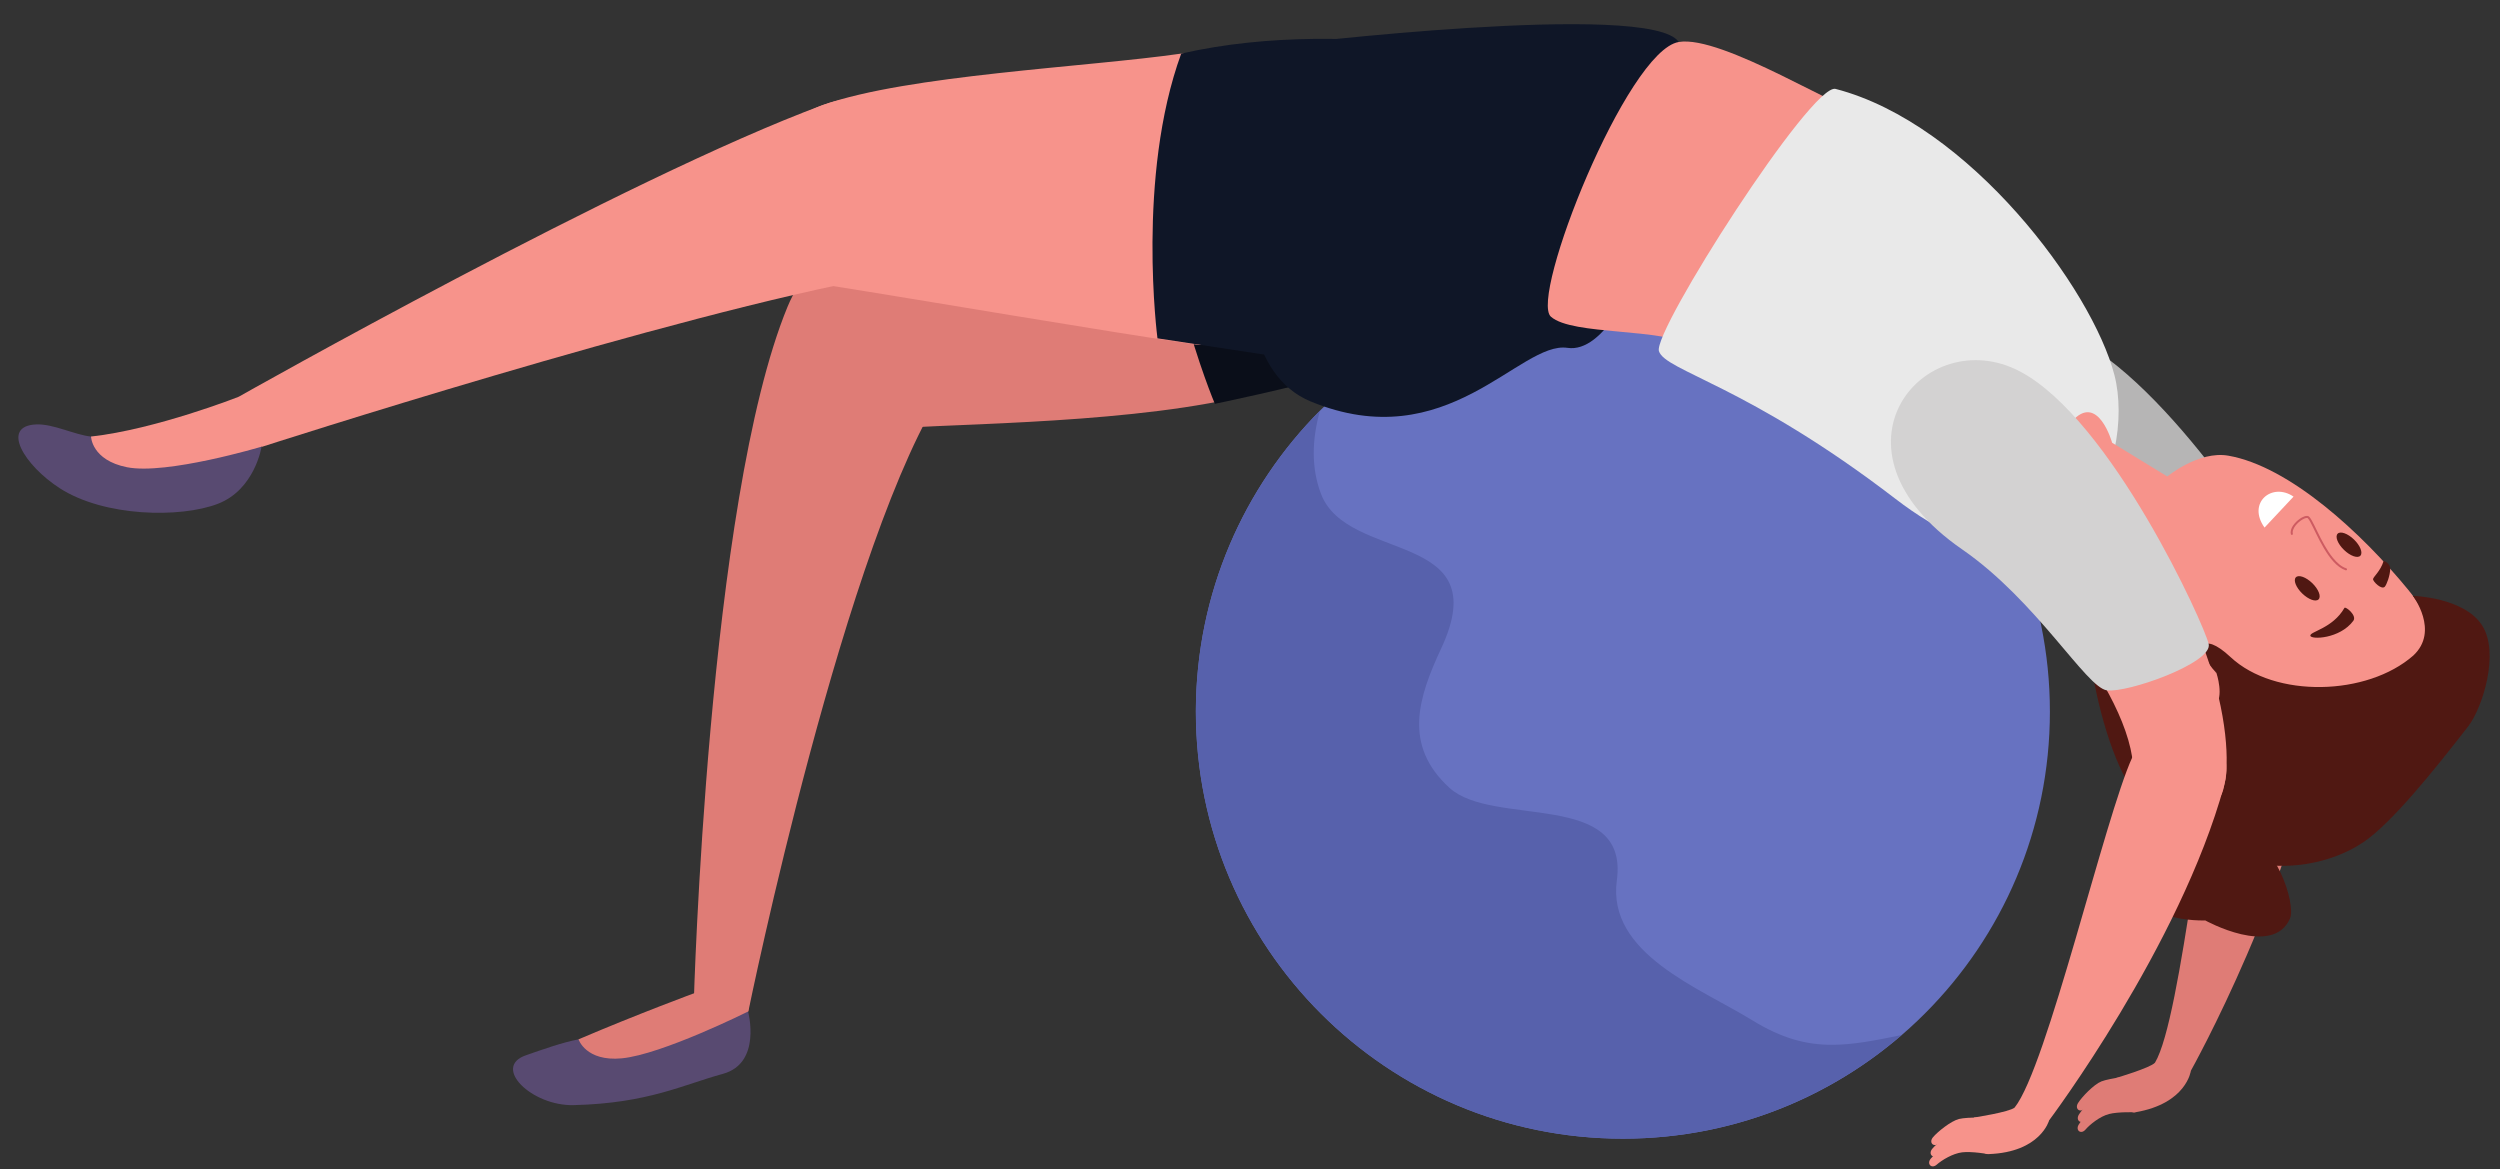 <?xml version="1.0" encoding="UTF-8"?><svg xmlns="http://www.w3.org/2000/svg" xmlns:xlink="http://www.w3.org/1999/xlink" height="715.4" preserveAspectRatio="xMidYMid meet" version="1.0" viewBox="293.3 696.4 1529.8 715.4" width="1529.8" zoomAndPan="magnify"><rect x="293.3" y="696.4" width="1529.8" height="715.4" fill="#333333" stroke="none"/><g><g><path d="M 1547.672 1131.879 C 1547.672 1276.191 1430.68 1393.172 1286.371 1393.172 C 1142.059 1393.172 1025.07 1276.191 1025.07 1131.879 C 1025.07 987.559 1142.059 870.578 1286.371 870.578 C 1430.68 870.578 1547.672 987.559 1547.672 1131.879" fill="#6772c1"/></g><g><path d="M 1286.371 1393.172 C 1142.059 1393.172 1025.07 1276.191 1025.07 1131.879 C 1025.07 1276.191 1142.059 1393.172 1286.371 1393.172 C 1286.441 1393.172 1286.5 1393.172 1286.57 1393.172 C 1286.5 1393.172 1286.441 1393.172 1286.371 1393.172 M 1286.641 1393.172 C 1286.68 1393.172 1286.73 1393.172 1286.77 1393.172 C 1286.719 1393.172 1286.691 1393.172 1286.641 1393.172 M 1286.859 1393.172 C 1286.898 1393.172 1286.93 1393.172 1286.969 1393.172 C 1286.93 1393.172 1286.898 1393.172 1286.859 1393.172 M 1287.059 1393.172 C 1287.102 1393.172 1287.141 1393.172 1287.172 1393.172 C 1287.141 1393.172 1287.102 1393.172 1287.059 1393.172 M 1287.27 1393.172 C 1287.309 1393.172 1287.34 1393.172 1287.371 1393.172 C 1287.34 1393.172 1287.301 1393.172 1287.27 1393.172 M 1287.48 1393.172 C 1287.5 1393.172 1287.539 1393.172 1287.57 1393.172 C 1287.539 1393.172 1287.5 1393.172 1287.48 1393.172 M 1287.68 1393.172 C 1287.699 1393.172 1287.738 1393.172 1287.75 1393.172 C 1287.73 1393.172 1287.711 1393.172 1287.68 1393.172 M 1287.891 1393.172 C 1287.898 1393.172 1287.91 1393.172 1287.93 1393.172 C 1287.91 1393.172 1287.898 1393.172 1287.891 1393.172 M 1025.07 1131.27 C 1025.07 1131.262 1025.07 1131.25 1025.07 1131.238 C 1025.07 1131.25 1025.07 1131.262 1025.07 1131.27 M 1025.07 1131.109 C 1025.07 1131.078 1025.07 1131.059 1025.07 1131.031 C 1025.07 1131.059 1025.07 1131.078 1025.07 1131.109 M 1025.078 1130.879 C 1025.078 1130.859 1025.078 1130.84 1025.078 1130.82 C 1025.078 1130.84 1025.078 1130.859 1025.078 1130.879 M 1025.078 1130.641 C 1025.078 1130.629 1025.078 1130.621 1025.078 1130.609 C 1025.078 1130.621 1025.078 1130.629 1025.078 1130.641 M 1025.078 1130.441 C 1025.078 1130.422 1025.078 1130.41 1025.078 1130.398 C 1025.078 1130.422 1025.078 1130.422 1025.078 1130.441 M 1025.078 1130.238 C 1025.078 1130.23 1025.078 1130.211 1025.078 1130.191 C 1025.078 1130.211 1025.078 1130.23 1025.078 1130.238 M 1025.078 1130.02 C 1025.078 1130.012 1025.078 1129.988 1025.078 1129.98 C 1025.078 1130 1025.078 1130 1025.078 1130.02 M 1025.078 1129.789 C 1025.078 1129.789 1025.078 1129.781 1025.078 1129.77 C 1025.078 1129.781 1025.078 1129.781 1025.078 1129.789" fill="#cfcfdf"/></g><g><path d="M 1286.371 1393.172 C 1142.059 1393.172 1025.07 1276.191 1025.07 1131.879 C 1025.07 1131.672 1025.07 1131.469 1025.07 1131.27 C 1025.07 1131.262 1025.07 1131.25 1025.07 1131.238 C 1025.07 1131.199 1025.07 1131.148 1025.07 1131.109 C 1025.07 1131.078 1025.07 1131.059 1025.07 1131.031 C 1025.07 1130.98 1025.07 1130.93 1025.078 1130.879 C 1025.078 1130.859 1025.078 1130.84 1025.078 1130.82 C 1025.078 1130.762 1025.078 1130.699 1025.078 1130.641 C 1025.078 1130.629 1025.078 1130.621 1025.078 1130.609 C 1025.078 1130.559 1025.078 1130.488 1025.078 1130.441 C 1025.078 1130.422 1025.078 1130.422 1025.078 1130.398 C 1025.078 1130.352 1025.078 1130.301 1025.078 1130.238 C 1025.078 1130.23 1025.078 1130.211 1025.078 1130.191 C 1025.078 1130.129 1025.078 1130.078 1025.078 1130.02 C 1025.078 1130 1025.078 1130 1025.078 1129.98 C 1025.078 1129.922 1025.078 1129.859 1025.078 1129.789 C 1025.078 1129.781 1025.078 1129.781 1025.078 1129.77 C 1025.641 1058.75 1054.551 994.48 1101.039 947.699 C 1096.039 965.34 1095.602 982.922 1101.711 998.77 C 1118.012 1041.059 1209.16 1020.34 1175.281 1093 C 1161.129 1123.309 1151.672 1152.391 1180.25 1178.488 C 1206.98 1202.898 1290.281 1179.309 1282.68 1235.109 C 1276.57 1279.949 1333.41 1300.898 1365.5 1320.699 C 1383.609 1331.859 1398.57 1335.738 1414.309 1335.738 C 1427.262 1335.738 1440.73 1333.109 1456.91 1329.762 C 1411.5 1368.93 1352.512 1392.789 1287.93 1393.172 C 1287.91 1393.172 1287.898 1393.172 1287.891 1393.172 C 1287.84 1393.172 1287.801 1393.172 1287.75 1393.172 C 1287.738 1393.172 1287.699 1393.172 1287.68 1393.172 C 1287.641 1393.172 1287.609 1393.172 1287.57 1393.172 C 1287.539 1393.172 1287.5 1393.172 1287.48 1393.172 C 1287.441 1393.172 1287.41 1393.172 1287.371 1393.172 C 1287.34 1393.172 1287.309 1393.172 1287.27 1393.172 C 1287.238 1393.172 1287.211 1393.172 1287.172 1393.172 C 1287.141 1393.172 1287.102 1393.172 1287.059 1393.172 C 1287.039 1393.172 1287 1393.172 1286.969 1393.172 C 1286.93 1393.172 1286.898 1393.172 1286.859 1393.172 C 1286.828 1393.172 1286.801 1393.172 1286.77 1393.172 C 1286.73 1393.172 1286.68 1393.172 1286.641 1393.172 C 1286.621 1393.172 1286.59 1393.172 1286.57 1393.172 C 1286.5 1393.172 1286.441 1393.172 1286.371 1393.172" fill="#5761ac"/></g><g><path d="M 1654.664 1124.703 C 1642.965 1163.133 1628.277 1319.664 1611.977 1346.672 C 1609.215 1349.832 1588.16 1356.031 1588.16 1356.031 C 1588.16 1356.031 1591.621 1378.434 1599.906 1377.035 C 1631.43 1371.695 1633.949 1351.582 1633.949 1351.582 C 1633.949 1351.582 1699.094 1235.113 1712.672 1134.254 C 1718.492 1091.055 1657.555 1100.305 1654.664 1124.703" fill="#df7c76"/></g><g><path d="M 1565.352 1384.48 C 1563.102 1388.059 1566.68 1390.82 1569.422 1387.648 C 1572.141 1384.488 1578.23 1379.559 1583.84 1378.09 C 1589.461 1376.621 1599.91 1377.031 1599.91 1377.031 L 1599.77 1367.48 C 1599.77 1367.48 1584.52 1369.309 1579.699 1371.199 C 1574.879 1373.102 1567.578 1380.871 1565.352 1384.48" fill="#df7c76"/></g><g><path d="M 1565.441 1378.379 C 1563.199 1381.98 1566.781 1384.738 1569.5 1381.559 C 1572.238 1378.398 1578.32 1373.461 1583.941 1372.012 C 1589.559 1370.531 1600.012 1370.941 1600.012 1370.941 L 1599.879 1361.398 C 1599.879 1361.398 1584.609 1363.219 1579.789 1365.109 C 1574.969 1367.012 1567.68 1374.789 1565.441 1378.379" fill="#df7c76"/></g><g><path d="M 1564.898 1371.379 C 1562.66 1374.961 1566.238 1377.719 1568.98 1374.559 C 1571.691 1371.391 1577.781 1366.461 1583.398 1364.988 C 1589.02 1363.52 1599.469 1363.93 1599.469 1363.93 L 1599.328 1354.391 C 1599.328 1354.391 1584.07 1356.211 1579.262 1358.102 C 1574.441 1360 1567.148 1367.762 1564.898 1371.379" fill="#df7c76"/></g><g><path d="M 1550.555 1005.211 C 1550.555 1005.211 1638.535 1070.43 1654.672 1124.699 C 1662.473 1138.5 1711.777 1165.16 1712.684 1134.25 C 1715.82 1107.219 1691.566 1014.855 1588.605 938.883 C 1543.289 905.441 1550.555 1005.211 1550.555 1005.211" fill="#df7c76"/></g><g><path d="M 1633.781 1086.074 C 1646.535 1086.125 1695.785 1060.781 1691.762 1049.699 C 1687.723 1038.602 1614.273 921.309 1554.809 899.742 C 1493.125 877.387 1437.727 963.258 1534.582 1012.496 C 1583.988 1037.621 1621.027 1086.027 1633.781 1086.074" fill="#b6b5b5"/></g><g><path d="M 717.824 1310.441 L 751.219 1315.371 C 751.219 1315.371 810.992 1022.969 872.602 932.199 C 903.66 886.441 808.32 803.551 775.113 884.352 C 726.238 1003.34 717.824 1310.441 717.824 1310.441" fill="#df7c76"/></g><g><path d="M 644.316 1372.648 C 690.043 1371.531 711.391 1360.09 735.578 1353.539 C 759.699 1346.988 751.059 1315.379 751.059 1315.379 L 720.289 1307.488 C 720.289 1307.488 684.676 1325.289 647.316 1332.391 C 637.359 1334.289 624.918 1338.73 615.109 1342.148 C 594.211 1349.441 618.727 1373.27 644.316 1372.648" fill="#584a71"/></g><g><path d="M 673.793 1344.012 C 698.336 1341.672 751.059 1315.379 751.059 1315.379 L 755.449 1287.27 L 719.562 1303.621 C 719.562 1303.621 684.109 1316.66 647.316 1332.391 C 647.316 1332.391 651.766 1346.109 673.793 1344.012" fill="#df7c76"/></g><g><path d="M 845.379 958.172 C 794.426 961.078 768.527 883.922 794.41 855.57 C 832.383 814.012 951.598 786.73 1006.328 766.391 C 1061.059 746.02 1121.91 917.57 1073.34 933.441 C 1009.621 954.262 896.336 955.27 845.379 958.172" fill="#df7c76"/></g><g><path d="M 1186.121 744.672 C 1186.121 744.672 1072.969 725.441 1006.328 766.391 C 995.379 845.809 1036.691 943.5 1036.691 943.5 C 1036.691 943.5 1199.648 910.602 1255.609 873.73 C 1381.672 790.672 1186.121 744.672 1186.121 744.672" fill="#0a0e19"/></g><g><path d="M 1075.52 724.102 C 1075.52 724.102 1303.98 696.441 1320.539 722.102 C 1337.109 747.77 1296.07 915.75 1252.512 909.262 C 1223.219 904.898 1179.07 976.629 1095.32 942.051 C 1020.012 910.961 1075.52 724.102 1075.52 724.102" fill="#0f1627"/></g><g><path d="M 1242.328 890.191 C 1229.012 878.449 1288.809 727.48 1320.539 722.102 C 1347.02 717.629 1419.871 764.379 1445.379 771.691 C 1495.57 786.078 1549.059 866.641 1549.059 866.641 L 1583.379 959.238 C 1583.379 959.238 1595.32 1015.551 1536.172 1022.52 C 1483.77 1028.699 1347.531 920.02 1329.328 908.391 C 1311.109 896.762 1255.648 901.922 1242.328 890.191" fill="#f7938b"/></g><g><path d="M 1587.16 925.891 C 1573.578 873.359 1498.398 772.059 1416.52 750.801 C 1401.859 746.988 1304.641 899.039 1308.43 911.25 C 1312.219 923.461 1362.43 931.969 1453.219 1001.68 C 1561.328 1084.68 1600.73 978.422 1587.16 925.891" fill="#e9e9e9"/></g><g><path d="M 1560.961 954.496 C 1544.887 973 1559.695 1020.496 1559.695 1020.496 L 1579.629 1030.465 C 1579.629 1030.465 1569.426 1081.496 1583.422 1112.727 C 1598.617 1146.648 1617.289 1158.215 1644.27 1188.445 C 1678.199 1226.508 1728.621 1196.438 1728.621 1196.438 L 1774.469 1101.426 C 1774.469 1101.426 1792.137 1088.016 1766.848 1057.195 C 1738.48 1022.625 1694.48 981.852 1656.891 975.242 C 1638.684 972.055 1619.531 987.973 1619.531 987.973 L 1585.754 967.324 C 1585.754 967.324 1577.023 935.98 1560.961 954.496" fill="#f7938b"/></g><g><path d="M 1728.875 1045.406 C 1728.801 1045.406 1728.75 1045.398 1728.676 1045.387 C 1726 1044.496 1723.57 1042.617 1721.352 1040.238 C 1719.145 1037.852 1717.16 1034.945 1715.359 1031.91 C 1711.773 1025.883 1708.98 1019.379 1707.039 1015.844 C 1706.477 1014.836 1705.988 1014.074 1705.629 1013.672 C 1705.438 1013.457 1705.289 1013.363 1705.266 1013.363 C 1705.172 1013.34 1705.074 1013.332 1704.961 1013.332 L 1704.949 1013.332 C 1704.516 1013.332 1703.898 1013.488 1703.23 1013.785 C 1702.539 1014.094 1701.785 1014.531 1701.043 1015.07 C 1699.547 1016.164 1698.082 1017.66 1697.18 1019.188 C 1696.586 1020.219 1696.238 1021.246 1696.238 1022.148 C 1696.238 1022.434 1696.27 1022.699 1696.332 1022.965 C 1696.418 1023.293 1696.215 1023.633 1695.875 1023.707 C 1695.824 1023.73 1695.781 1023.73 1695.727 1023.73 C 1695.453 1023.73 1695.199 1023.539 1695.125 1023.262 C 1695.039 1022.902 1694.984 1022.52 1694.984 1022.148 C 1694.996 1020.312 1695.973 1018.488 1697.297 1016.895 C 1698.625 1015.293 1700.312 1013.914 1701.926 1013.035 C 1703.008 1012.461 1704.027 1012.09 1704.961 1012.09 C 1705.152 1012.09 1705.332 1012.102 1705.512 1012.141 C 1705.809 1012.207 1706.043 1012.355 1706.242 1012.535 C 1706.457 1012.727 1706.656 1012.938 1706.859 1013.203 C 1707.262 1013.734 1707.676 1014.434 1708.145 1015.281 C 1709.066 1016.961 1710.16 1019.242 1711.41 1021.789 C 1713.906 1026.891 1717.078 1033.09 1720.844 1037.734 C 1723.359 1040.844 1726.129 1043.23 1729.078 1044.188 C 1729.395 1044.305 1729.578 1044.664 1729.469 1044.984 C 1729.387 1045.238 1729.141 1045.406 1728.875 1045.406" fill="#cd5b61"/></g><g><path d="M 1708.23 1053.242 C 1704.383 1049.531 1699.906 1047.922 1698.199 1049.656 C 1696.508 1051.414 1698.242 1055.84 1702.082 1059.57 C 1705.918 1063.281 1710.406 1064.902 1712.09 1063.145 C 1713.816 1061.402 1712.059 1056.965 1708.23 1053.242" fill="#501812"/></g><g><path d="M 1733.77 1026.559 C 1729.93 1022.844 1725.438 1021.242 1723.738 1022.992 C 1722.055 1024.754 1723.793 1029.184 1727.633 1032.887 C 1731.465 1036.621 1735.945 1038.211 1737.645 1036.469 C 1739.34 1034.73 1737.602 1030.281 1733.77 1026.559" fill="#501812"/></g><g><path d="M 1745.414 1050.742 C 1745.598 1049.332 1749.875 1045.984 1751.793 1039.949 C 1752.363 1039.043 1756.016 1041.727 1755.949 1044.184 C 1755.844 1048.941 1753.656 1054.141 1752.688 1055.332 C 1750.746 1057.734 1745.242 1052.145 1745.414 1050.742" fill="#501812"/></g><g><path d="M 1727.93 1068.367 C 1720.75 1080.945 1706.695 1082.855 1707.035 1085.387 C 1707.387 1087.926 1725.105 1087.367 1733.328 1076.305 C 1735.785 1073.004 1728.535 1067.297 1727.93 1068.367" fill="#501812"/></g><g><path d="M 1739.691 1211.633 C 1719.828 1225.254 1665.57 1244.871 1604.691 1187.703 C 1576.516 1161.262 1559.547 1049.812 1577.387 1045.895 C 1586.637 1043.852 1584.781 1052.422 1588.426 1065.164 C 1597.387 1084.762 1612.406 1090.254 1629.051 1103.004 C 1634.453 1107.141 1644.129 1104.672 1649.562 1108.191 C 1635.785 1093.664 1640.066 1081.512 1658.242 1098.504 C 1685.367 1123.844 1741.906 1122.293 1770.059 1097.523 C 1786.199 1082.512 1769.793 1061.004 1769.793 1061.004 C 1769.793 1061.004 1801.02 1061.875 1812.094 1079.004 C 1823.156 1096.121 1812.172 1129.863 1803.75 1140.723 C 1782.531 1168.102 1756.918 1199.863 1739.691 1211.633" fill="#501812"/></g><g><path d="M 1649.574 1108.191 C 1649.574 1108.191 1628.297 1090.465 1622.145 1095.723 C 1616.023 1100.98 1612.836 1111.039 1622.602 1122.449 C 1632.359 1133.832 1642.367 1133.68 1648.488 1128.43 C 1654.629 1123.172 1649.574 1108.191 1649.574 1108.191" fill="#f7938b"/></g><g><path d="M 1696.766 1000.293 C 1683.668 991.328 1668.168 1003.977 1679.008 1019.238 L 1696.766 1000.293" fill="#fff"/></g><g><path d="M 1600.797 1229.148 C 1602.598 1220.148 1634.762 1194.117 1660.664 1202.207 C 1686.586 1210.297 1698.266 1249.996 1694.617 1258.406 C 1684.125 1282.547 1642.742 1259.629 1642.742 1259.629 C 1642.742 1259.629 1594.254 1261.578 1600.797 1229.148" fill="#501812"/></g><g><path d="M 439.285 939.23 L 453.457 969.859 C 453.457 969.859 706.535 888.199 832.422 865.672 C 886.867 855.91 872.613 732.73 796.895 760.648 C 676.645 805.012 439.285 939.23 439.285 939.23" fill="#f7938b"/></g><g><path d="M 329.777 995.102 C 357.152 1012.789 403.742 1013.449 426.531 1004.719 C 449.32 995.98 453.355 969.73 453.355 969.73 L 426.16 953.289 C 426.16 953.289 386.824 967.539 349.008 963.539 C 338.934 962.488 325.848 955.66 315.465 956.109 C 293.348 957.059 308.285 981.199 329.777 995.102" fill="#584a71"/></g><g><path d="M 370.988 982.301 C 395.176 987.141 453.355 969.73 453.355 969.73 L 465.684 944.078 L 439.285 939.23 C 439.285 939.23 388.766 959.102 349.008 963.539 C 349.008 963.539 349.301 977.961 370.988 982.301" fill="#f7938b"/></g><g><path d="M 802.48 871.359 C 752.062 863.449 736.605 781.988 796.895 760.648 C 848.859 742.27 958.316 737.52 1016.109 729.199 C 1073.91 720.852 1076.219 914.449 1025.621 907.309 C 975.031 900.148 852.879 879.281 802.48 871.359" fill="#f7938b"/></g><g><path d="M 1242.309 737.859 C 1242.309 737.859 1123.57 704.672 1016.109 729.199 C 988.613 804.531 1001.578 903.43 1001.578 903.43 L 1178.211 930.34 L 1242.309 737.859" fill="#0f1627"/></g><g><path d="M 1598.059 1159.887 C 1581.332 1196.395 1545.848 1349.566 1526.082 1374.148 C 1522.914 1376.906 1501.219 1380.246 1501.219 1380.246 C 1501.219 1380.246 1501.656 1402.898 1510.059 1402.617 C 1542.016 1401.535 1547.207 1381.957 1547.207 1381.957 C 1547.207 1381.957 1627.328 1275.238 1654.277 1177.117 C 1665.828 1135.066 1604.203 1136.098 1598.059 1159.887" fill="#f7938b"/></g><g><path d="M 1474.801 1405.371 C 1472.102 1408.629 1475.281 1411.852 1478.41 1409.078 C 1481.531 1406.301 1488.219 1402.23 1493.98 1401.531 C 1499.75 1400.809 1510.051 1402.621 1510.051 1402.621 L 1511.191 1393.141 C 1511.191 1393.141 1495.82 1392.922 1490.801 1394.141 C 1485.762 1395.379 1477.5 1402.102 1474.801 1405.371" fill="#f7938b"/></g><g><path d="M 1475.699 1399.359 C 1473 1402.621 1476.191 1405.828 1479.309 1403.051 C 1482.441 1400.27 1489.129 1396.199 1494.891 1395.512 C 1500.66 1394.801 1510.961 1396.602 1510.961 1396.602 L 1512.102 1387.129 C 1512.102 1387.129 1496.73 1386.898 1491.711 1388.121 C 1486.672 1389.359 1478.41 1396.078 1475.699 1399.359" fill="#f7938b"/></g><g><path d="M 1476.109 1392.34 C 1473.41 1395.59 1476.59 1398.801 1479.719 1396.031 C 1482.84 1393.262 1489.531 1389.18 1495.289 1388.488 C 1501.07 1387.781 1511.359 1389.57 1511.359 1389.57 L 1512.512 1380.109 C 1512.512 1380.109 1497.148 1379.879 1492.109 1381.109 C 1487.09 1382.34 1478.82 1389.059 1476.109 1392.34" fill="#f7938b"/></g><g><path d="M 1510.852 1027.551 C 1510.852 1027.551 1589.324 1103.938 1598.047 1159.887 C 1603.938 1174.609 1649.242 1207.617 1654.277 1177.117 C 1661.004 1150.738 1649.324 1055.961 1557.449 966.898 C 1517.004 927.688 1510.852 1027.551 1510.852 1027.551" fill="#f7938b"/></g><g><path d="M 1582.52 1118.828 C 1595.152 1120.566 1647.344 1102.043 1644.848 1090.52 C 1642.332 1078.988 1585.23 952.922 1529.18 923.594 C 1471.035 893.184 1404.648 970.883 1494.051 1032.633 C 1539.66 1064.145 1569.887 1117.066 1582.52 1118.828" fill="#d3d2d2"/></g></g></svg>